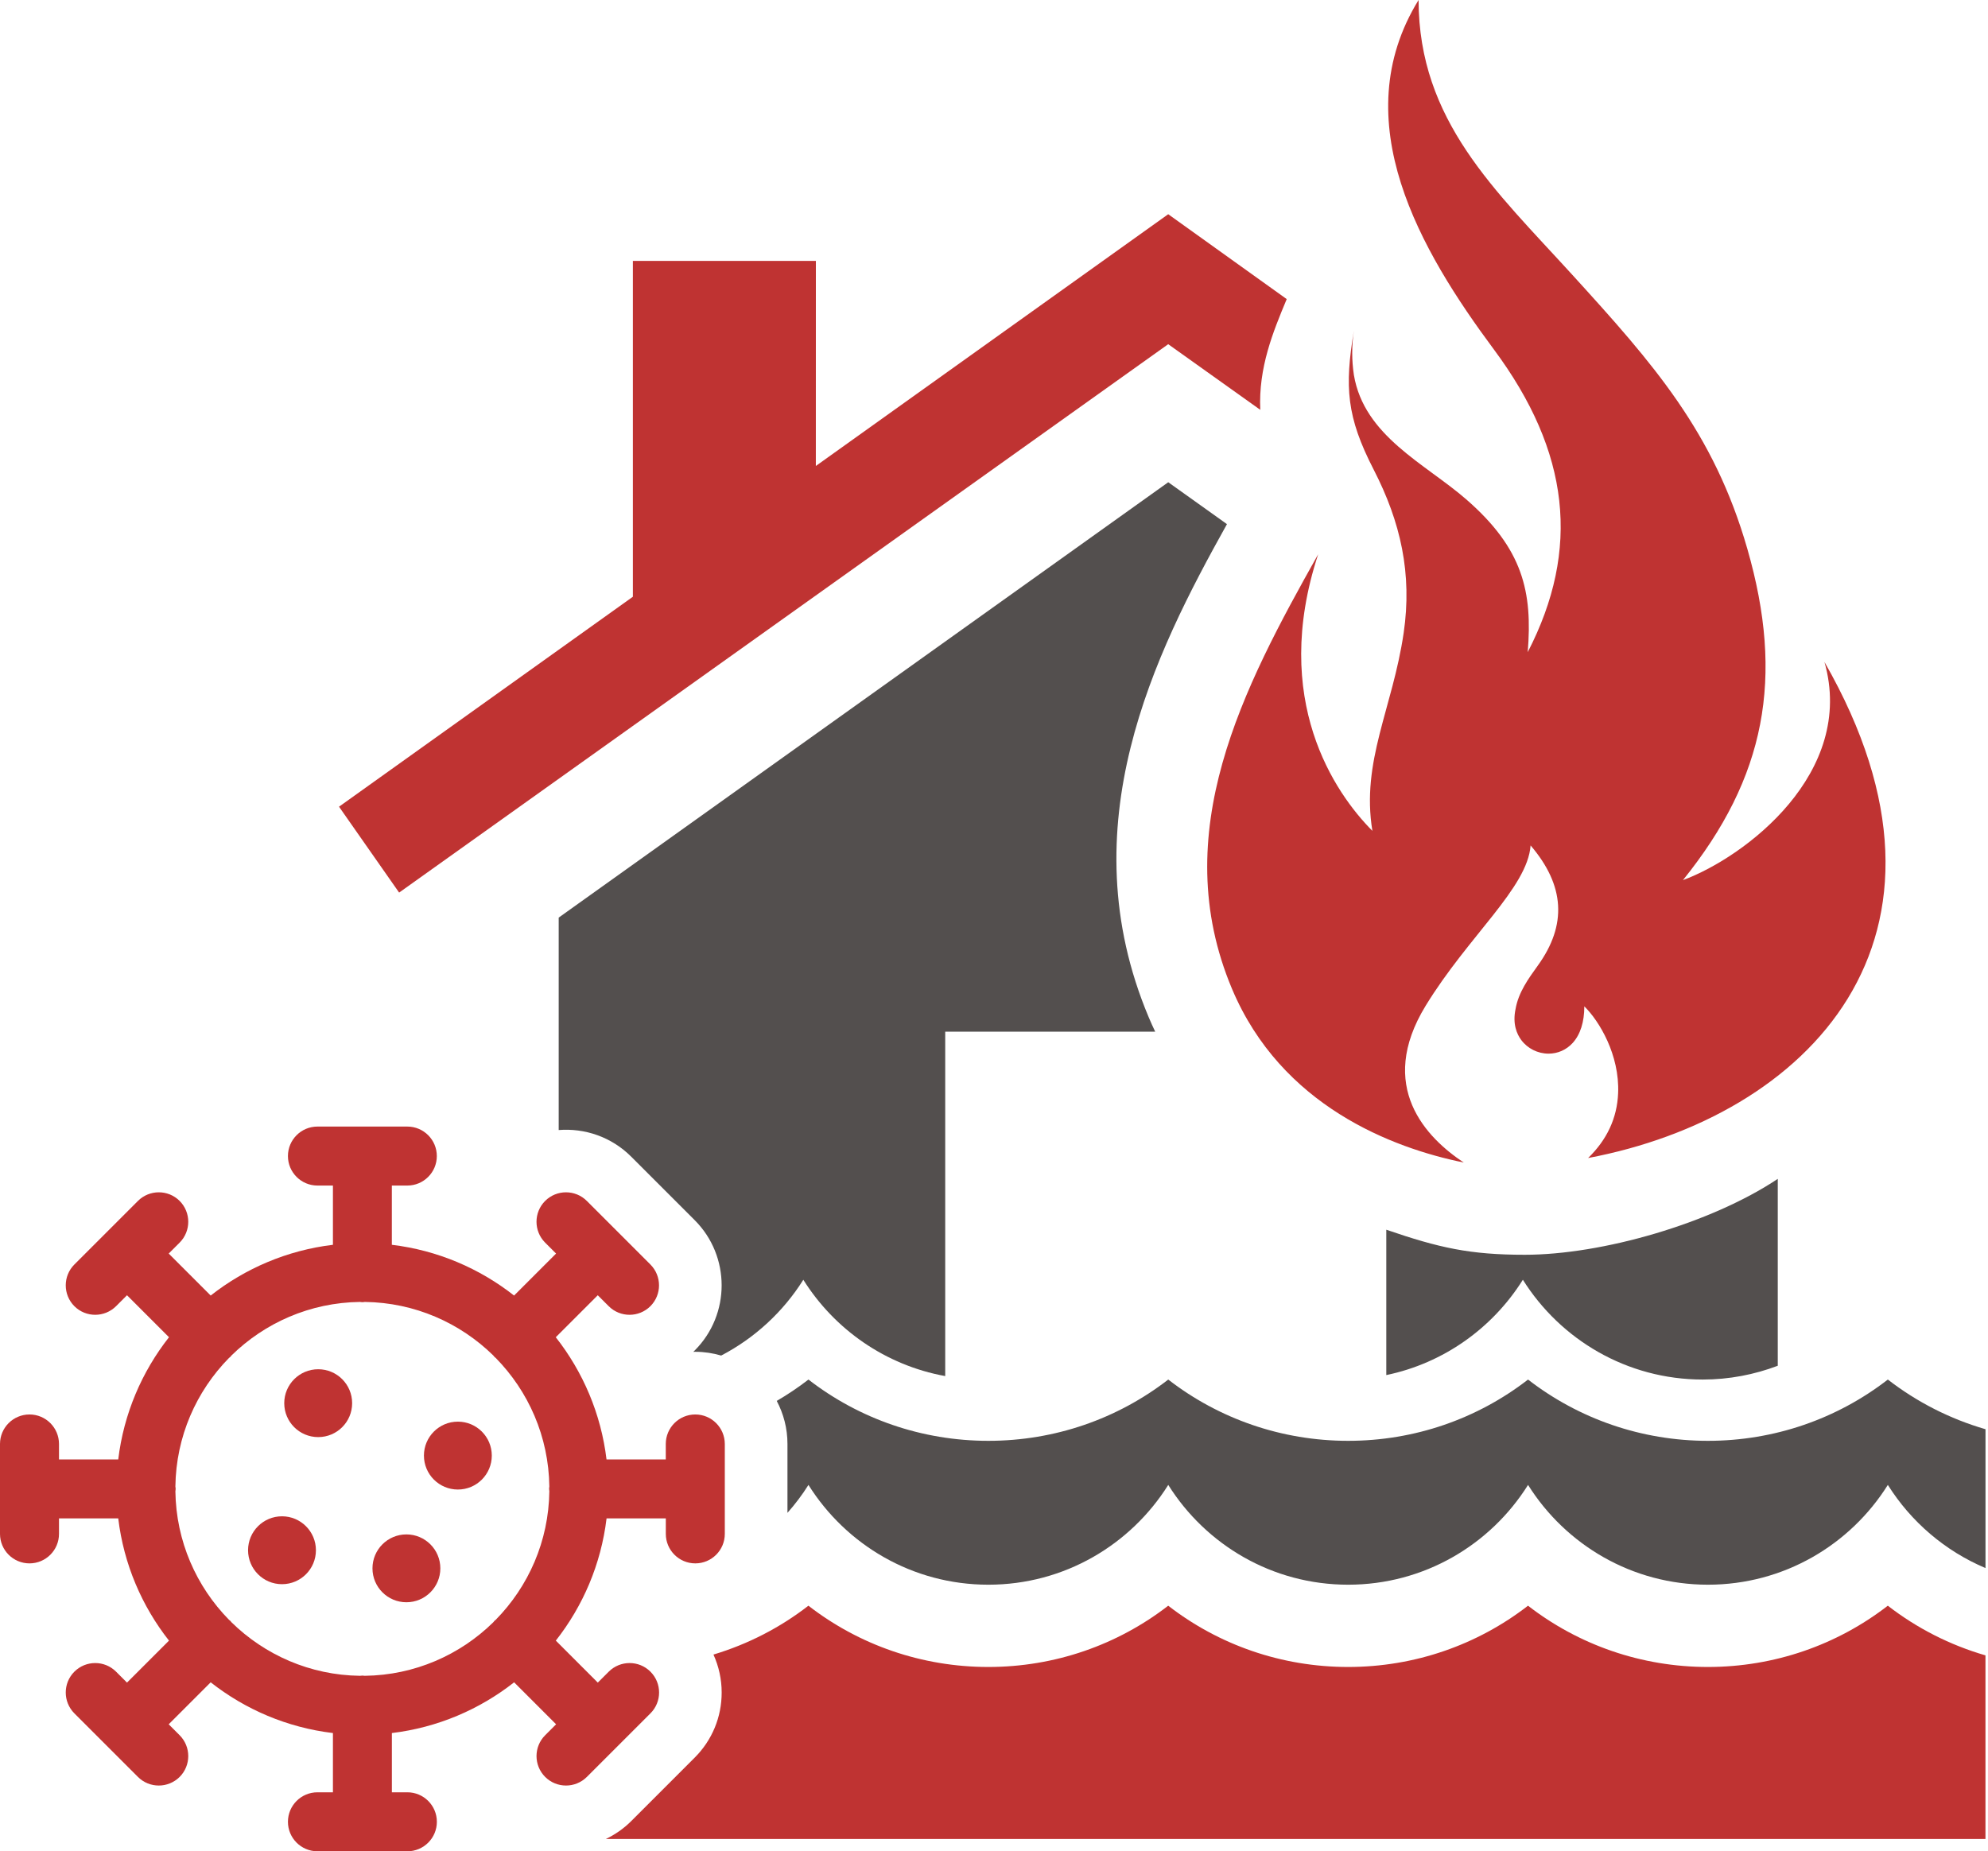 <svg width="335" height="312" viewBox="0 0 335 312" fill="none" xmlns="http://www.w3.org/2000/svg">
<path d="M206.748 88.335L203.428 85.962L206.748 88.335Z" fill="#534F4E"/>
<path d="M212.372 69.07C212.042 61.951 214.546 55.878 216.751 50.59C216.776 50.527 216.801 50.471 216.826 50.409L196.857 36.102L137.479 78.531L137.485 43.969H106.647V100.569L57.129 135.954L67.257 150.429L196.857 58.008L212.372 69.07Z" fill="#BF3332"/>
<path d="M196.857 81.272L203.428 85.962L196.857 81.272Z" fill="#534F4E"/>
<path d="M233.606 207.246V231.744C243.292 229.732 251.533 223.796 256.621 215.68C262.956 225.77 274.149 232.497 286.936 232.497C291.39 232.497 295.644 231.663 299.574 230.174V198.676C288.288 206.2 269.951 211.469 256.939 211.469C247.727 211.469 242.532 210.311 233.606 207.246Z" fill="#534F4E"/>
<path d="M307.441 111.562C312.76 130.248 294.118 144.43 283.597 148.329C297.556 131.008 300.695 114.221 294.448 92.508C288.786 72.813 278.677 61.383 264.88 46.235C251.981 32.065 239.081 20.374 239.044 1.52588e-05C226.505 20.386 239.43 42.324 251.738 58.898C264.55 76.145 266.388 92.577 257.437 109.911C258.265 99.752 256.652 92.483 247.066 84.149C240.171 78.151 229.863 73.504 228.144 63.184C227.77 60.705 227.77 58.226 228.144 55.74C226.574 65.214 226.885 70.222 231.482 79.148C236.029 87.986 237.991 96.7 236.534 106.666C234.671 119.366 229.333 128.298 231.264 140.027C224.979 133.705 214.048 117.977 222.127 93.411C209.526 115.841 196.558 140.388 207.602 166.642C215.917 186.399 234.671 193.494 246.661 195.923C240.389 191.781 231.9 183.123 240.246 169.488C247.465 157.691 257.4 149.638 257.923 142.481C263.697 149.239 264.095 155.866 259.131 162.743C257.53 164.96 255.874 167.258 255.388 170.055C254.852 172.578 255.612 174.284 256.347 175.275C257.418 176.714 259.137 177.573 260.95 177.573C262.513 177.573 263.952 176.932 265.011 175.773C266.307 174.353 266.979 172.223 266.973 169.6C269.49 172.061 272.94 177.785 272.672 184.238C272.504 188.423 270.791 192.086 267.615 195.163C304.407 188.212 334.224 158.289 307.441 111.562Z" fill="#BF3332"/>
<path d="M117.068 296.21L106.355 306.924C105.096 308.182 103.651 309.178 102.094 309.926H334.573V278.982C328.6 277.25 323.025 274.41 318.117 270.611C309.571 277.232 298.995 280.938 287.802 280.938C276.609 280.938 266.033 277.232 257.487 270.611C248.941 277.232 238.365 280.938 227.172 280.938C215.979 280.938 205.403 277.232 196.857 270.611C188.311 277.232 177.735 280.938 166.542 280.938C155.349 280.938 144.773 277.232 136.227 270.611C131.45 274.317 126.031 277.101 120.226 278.845C121.123 280.832 121.609 282.993 121.609 285.236C121.615 289.384 119.995 293.283 117.068 296.21Z" fill="#BF3332"/>
<path d="M132.69 254.971C133.991 253.501 135.181 251.931 136.234 250.255C142.568 260.346 153.761 267.073 166.549 267.073C179.342 267.073 190.535 260.346 196.864 250.255C203.198 260.346 214.391 267.073 227.179 267.073C239.972 267.073 251.165 260.346 257.493 250.255C263.828 260.346 275.021 267.073 287.808 267.073C300.602 267.073 311.795 260.346 318.123 250.255C322.022 256.465 327.765 261.392 334.579 264.27V240.869C328.606 239.137 323.031 236.297 318.123 232.498C309.578 239.119 299.001 242.825 287.808 242.825C276.615 242.825 266.039 239.119 257.493 232.498C248.948 239.119 238.371 242.825 227.179 242.825C215.986 242.825 205.409 239.119 196.864 232.498C188.318 239.119 177.742 242.825 166.549 242.825C155.356 242.825 144.779 239.119 136.234 232.498C134.527 233.818 132.739 235.02 130.89 236.098C132.036 238.265 132.696 240.726 132.696 243.342V254.971H132.69Z" fill="#534F4E"/>
<path d="M106.355 194.926L117.068 205.64C123.116 211.694 123.116 221.535 117.074 227.589C116.993 227.67 116.912 227.751 116.831 227.826C116.943 227.826 117.056 227.82 117.168 227.82C118.681 227.82 120.139 228.05 121.528 228.455C127.196 225.497 131.986 221.074 135.368 215.68C140.619 224.045 149.214 230.087 159.28 231.912V173.873H194.665C194.291 173.076 193.917 172.279 193.575 171.45C180.021 139.229 194.553 110.223 206.755 88.335L203.435 85.962L196.863 81.272L94.147 154.645V190.448C98.519 190.099 103.01 191.588 106.355 194.926Z" fill="#534F4E"/>
<path d="M117.161 238.383C114.421 238.383 112.191 240.607 112.191 243.354V245.964H102.206C101.278 238.253 98.232 231.189 93.654 225.365L100.73 218.29L102.574 220.133C103.545 221.105 104.816 221.585 106.087 221.585C107.357 221.585 108.628 221.099 109.6 220.133C111.537 218.19 111.537 215.051 109.6 213.107L98.886 202.394C96.949 200.457 93.804 200.457 91.86 202.394C89.923 204.337 89.923 207.477 91.86 209.42L93.704 211.264L86.628 218.34C80.811 213.768 73.747 210.716 66.03 209.788V199.803H68.64C71.38 199.803 73.61 197.579 73.61 194.833C73.61 192.092 71.387 189.862 68.64 189.862H53.492C50.751 189.862 48.521 192.086 48.521 194.833C48.521 197.573 50.745 199.803 53.492 199.803H56.102V209.788C48.391 210.716 41.327 213.761 35.503 218.34L28.428 211.264L30.271 209.42C32.208 207.483 32.208 204.337 30.271 202.394C28.334 200.457 25.189 200.457 23.245 202.394L12.532 213.107C10.595 215.051 10.595 218.19 12.532 220.133C13.504 221.105 14.774 221.585 16.045 221.585C17.316 221.585 18.586 221.099 19.558 220.133L21.402 218.29L28.477 225.365C23.906 231.183 20.854 238.246 19.925 245.964H9.941V243.354C9.941 240.613 7.717 238.383 4.97 238.383C2.23 238.383 0 240.607 0 243.354V258.508C0 261.249 2.224 263.479 4.97 263.479C7.711 263.479 9.941 261.255 9.941 258.508V255.898H19.925C20.854 263.609 23.899 270.673 28.477 276.497L21.402 283.572L19.558 281.729C17.621 279.792 14.475 279.792 12.532 281.729C10.595 283.666 10.595 286.811 12.532 288.755L23.245 299.468C24.217 300.44 25.488 300.919 26.758 300.919C28.029 300.919 29.3 300.433 30.271 299.468C32.208 297.531 32.208 294.385 30.271 292.442L28.428 290.598L35.503 283.523C41.321 288.101 48.384 291.146 56.102 292.074V302.059H53.492C50.751 302.059 48.521 304.283 48.521 307.03C48.521 309.77 50.745 312 53.492 312H68.646C71.387 312 73.617 309.776 73.617 307.03C73.617 304.289 71.393 302.059 68.646 302.059H66.036V292.074C73.747 291.146 80.811 288.101 86.635 283.523L93.71 290.598L91.867 292.442C89.923 294.379 89.923 297.525 91.867 299.468C92.838 300.44 94.109 300.919 95.38 300.919C96.65 300.919 97.921 300.433 98.892 299.468L109.606 288.755C111.549 286.817 111.549 283.672 109.606 281.729C107.669 279.792 104.523 279.792 102.58 281.729L100.736 283.572L93.66 276.497C98.232 270.679 101.284 263.616 102.212 255.898H112.197V258.508C112.197 261.249 114.421 263.479 117.167 263.479C119.914 263.479 122.138 261.255 122.138 258.508V243.354C122.132 240.607 119.908 238.383 117.161 238.383ZM92.57 251.327C92.465 259.748 89.039 267.384 83.539 272.984C83.464 273.046 83.383 273.102 83.315 273.17C83.246 273.239 83.196 273.326 83.128 273.401C77.528 278.901 69.892 282.32 61.471 282.426C61.334 282.414 61.209 282.389 61.066 282.389C60.929 282.389 60.798 282.42 60.661 282.426C52.24 282.32 44.603 278.895 39.004 273.401C38.935 273.326 38.886 273.245 38.817 273.17C38.742 273.102 38.661 273.052 38.587 272.984C33.093 267.384 29.667 259.748 29.555 251.327C29.567 251.19 29.599 251.059 29.599 250.922C29.599 250.785 29.567 250.654 29.555 250.517C29.661 242.096 33.087 234.459 38.587 228.86C38.661 228.791 38.742 228.741 38.817 228.673C38.886 228.604 38.935 228.517 39.004 228.442C44.603 222.949 52.24 219.523 60.661 219.417C60.798 219.43 60.929 219.461 61.066 219.461C61.203 219.461 61.334 219.43 61.471 219.417C69.892 219.523 77.528 222.949 83.128 228.442C83.196 228.517 83.246 228.598 83.315 228.673C83.383 228.741 83.47 228.791 83.539 228.86C89.039 234.459 92.458 242.096 92.57 250.517C92.558 250.654 92.527 250.778 92.527 250.922C92.533 251.065 92.558 251.196 92.57 251.327Z" fill="#BF3332"/>
<path d="M53.623 230.761C50.465 230.761 47.898 233.321 47.898 236.479C47.898 239.637 50.458 242.197 53.623 242.197C56.781 242.197 59.34 239.637 59.34 236.479C59.34 233.321 56.781 230.761 53.623 230.761Z" fill="#BF3332"/>
<path d="M47.519 255.544C44.361 255.544 41.801 258.104 41.801 261.262C41.801 264.42 44.361 266.986 47.519 266.986C50.677 266.986 53.237 264.426 53.237 261.262C53.237 258.11 50.677 255.544 47.519 255.544Z" fill="#BF3332"/>
<path d="M68.484 258.596C65.326 258.596 62.766 261.156 62.766 264.314C62.766 267.472 65.326 270.032 68.484 270.032C71.642 270.032 74.202 267.472 74.202 264.314C74.202 261.156 71.642 258.596 68.484 258.596Z" fill="#BF3332"/>
<path d="M77.155 239.592C73.997 239.592 71.437 242.152 71.437 245.31C71.437 248.468 73.997 251.034 77.155 251.034C80.313 251.034 82.873 248.474 82.873 245.31C82.873 242.152 80.313 239.592 77.155 239.592Z" fill="#BF3332"/>
</svg>
